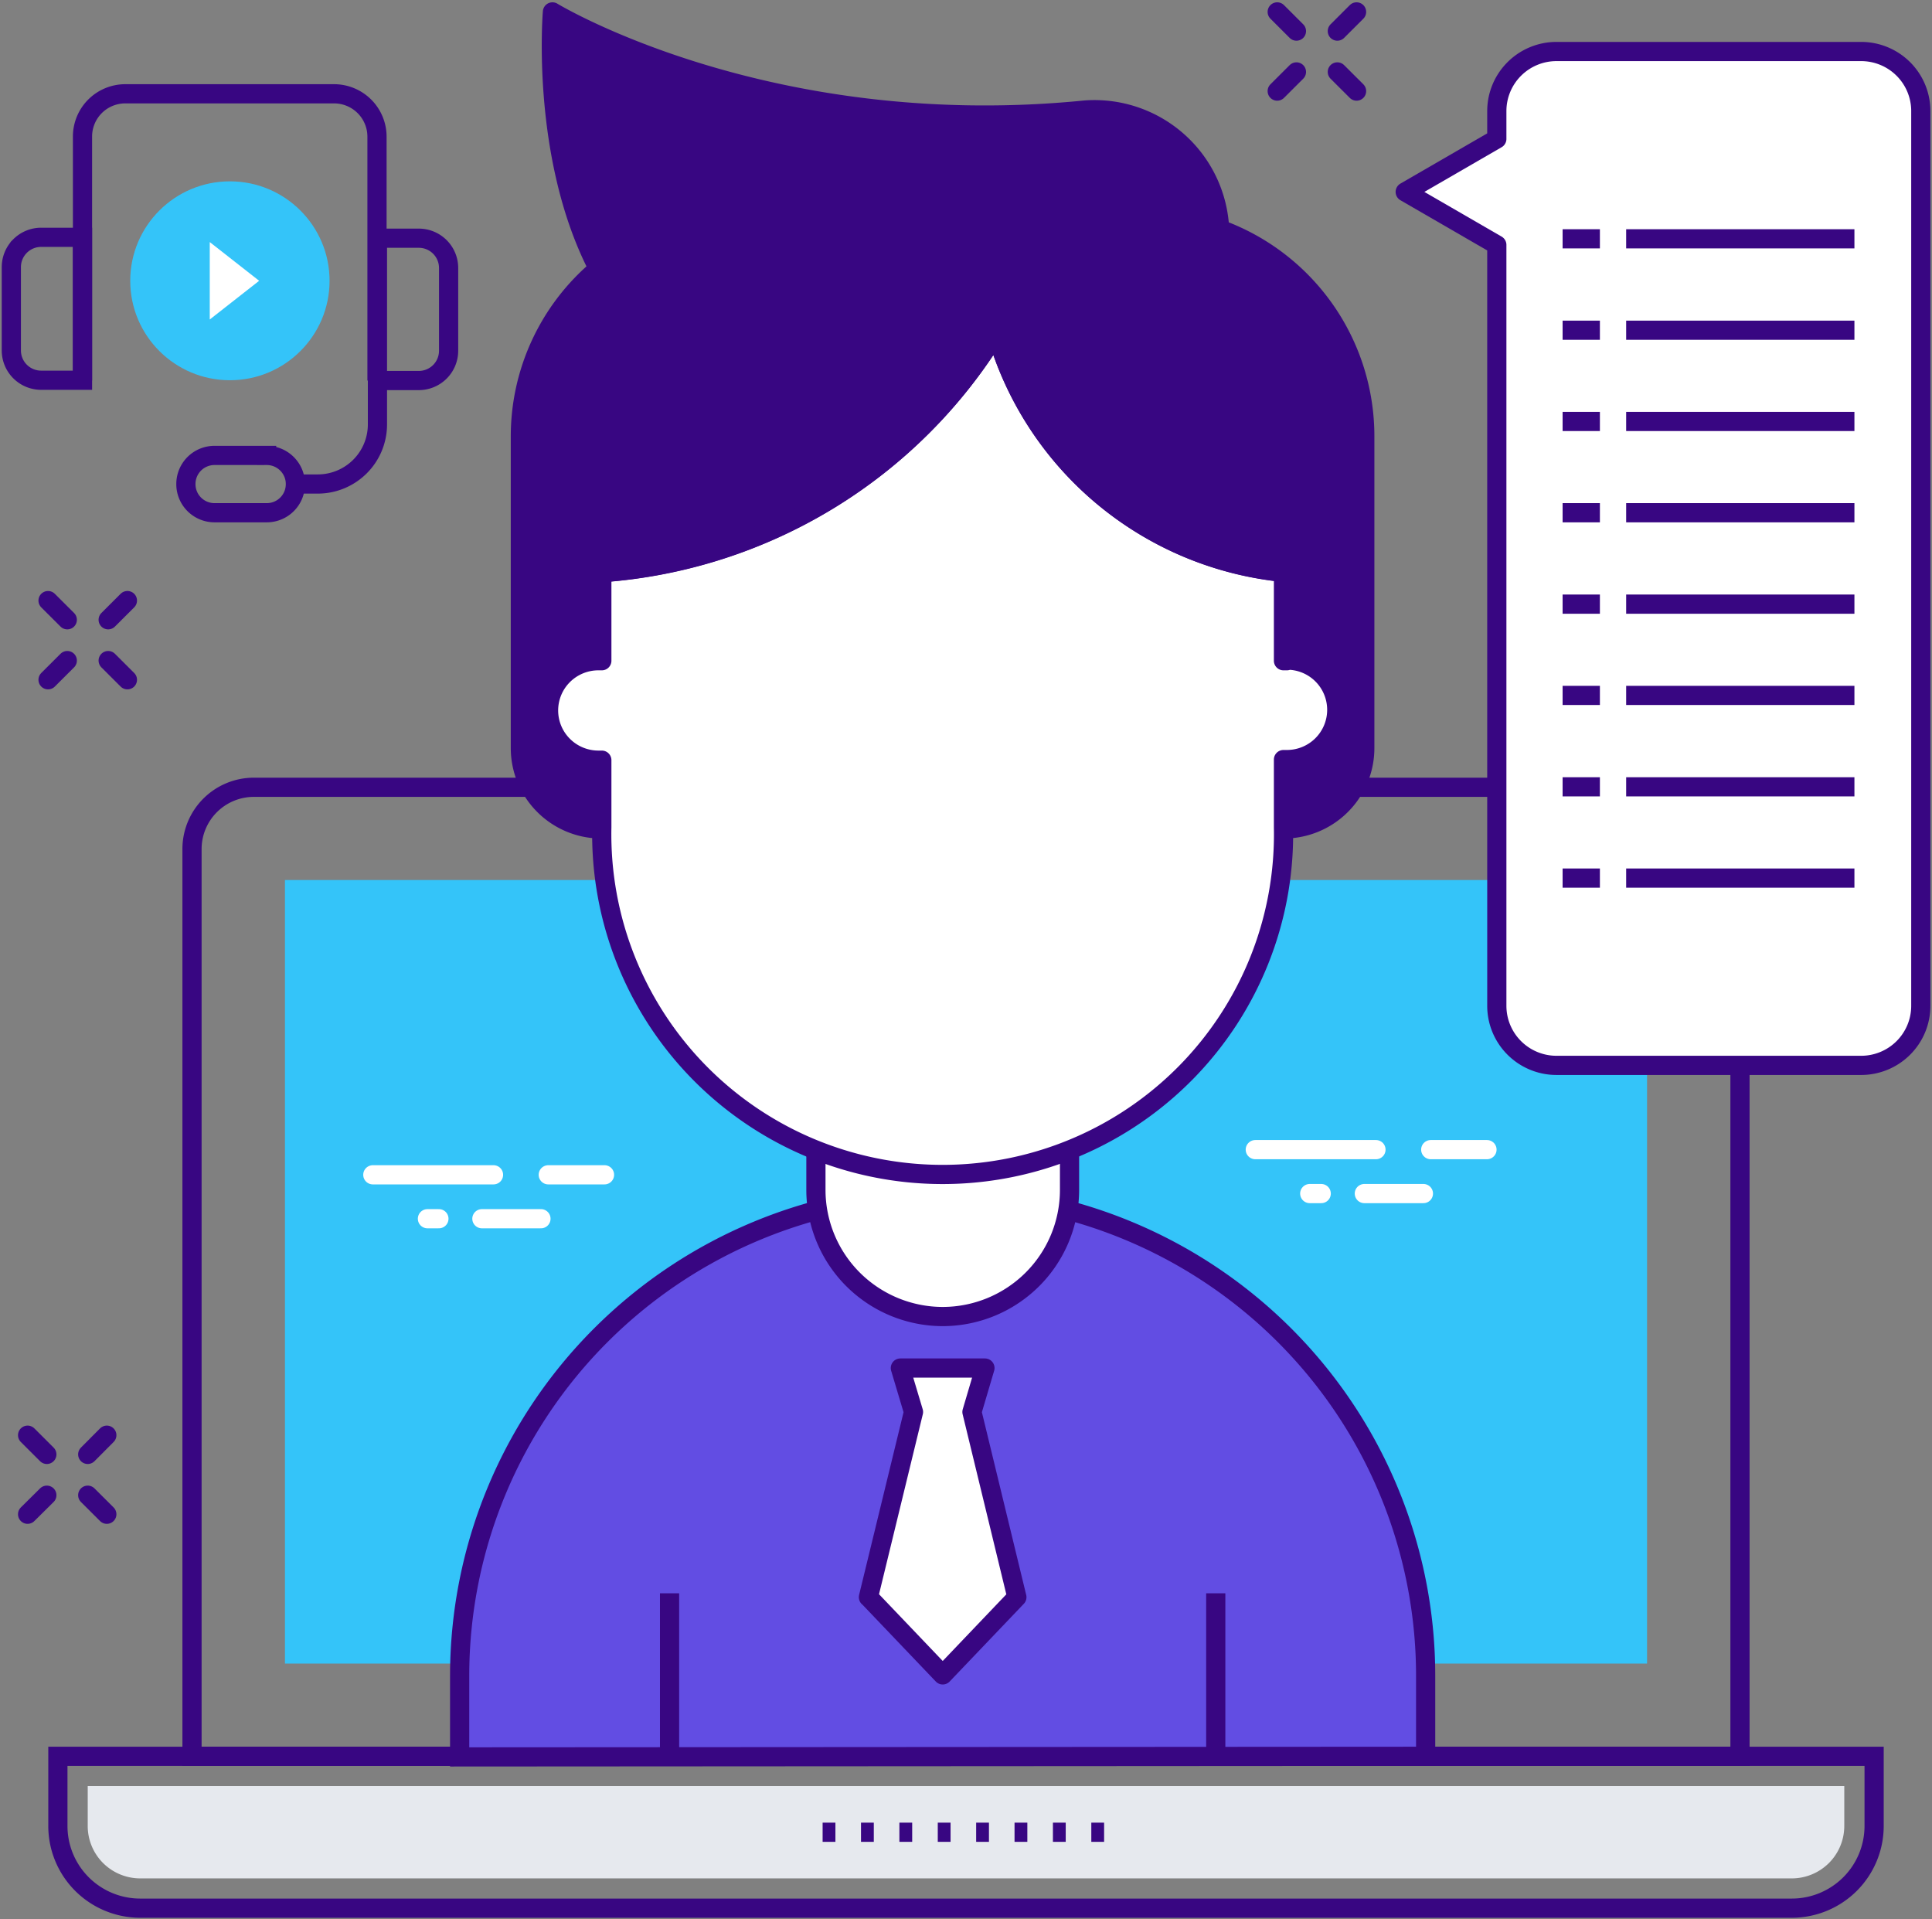<svg fill="none" xmlns="http://www.w3.org/2000/svg" viewBox="0 0 151 150"><rect x="0" y="0" width="151" height="150" fill="#808080" stroke="none"/><path d="M6.448 29.74V10.67c0-.886.353-1.736.98-2.362a3.35 3.35 0 0 1 2.367-.978h16.324a3.362 3.362 0 0 1 2.363.982c.627.625.98 1.473.983 2.357v19.07M29.5 18.616h3.23c.619 0 1.212.245 1.65.682.437.436.682 1.028.682 1.645v6.47c0 .616-.245 1.208-.683 1.645a2.335 2.335 0 0 1-1.649.681H29.5V18.616Z" stroke="#380682" stroke-width="1.5" stroke-miterlimit="10"/><path d="M6.448 29.716h-3.23a2.335 2.335 0 0 1-1.649-.681 2.324 2.324 0 0 1-.683-1.646v-6.516c0-.617.246-1.209.683-1.645a2.334 2.334 0 0 1 1.65-.682h3.23v11.17Z" stroke="#380682" stroke-width="1.5" stroke-miterlimit="10"/><path d="M17.968 29.716c4.302 0 7.79-3.48 7.79-7.772 0-4.293-3.488-7.772-7.79-7.772-4.301 0-7.789 3.48-7.789 7.772s3.488 7.772 7.79 7.772Z" fill="#34C4F9"/><path d="M16.394 18.919v6.05l3.86-3.025-3.86-3.025Z" fill="#fff"/><path d="M29.5 29.74v3.432a4.649 4.649 0 0 1-1.366 3.29 4.67 4.67 0 0 1-3.298 1.364h-1.714M20.837 40.071h-4.07a2.241 2.241 0 0 1-1.583-.654 2.231 2.231 0 0 1-.655-1.58 2.23 2.23 0 0 1 1.379-2.074c.272-.113.565-.171.86-.171h4.069a2.244 2.244 0 0 1 2.082 1.384c.113.274.17.566.168.861a2.23 2.23 0 0 1-1.39 2.068 2.243 2.243 0 0 1-.86.166ZM4.524 137.259v5.446c0 1.701.677 3.333 1.881 4.537a6.444 6.444 0 0 0 4.544 1.885h129.102a6.445 6.445 0 0 0 4.544-1.885 6.417 6.417 0 0 0 1.881-4.537v-5.446H4.524Z" stroke="#380682" stroke-width="1.5" stroke-miterlimit="10"/><path d="M10.949 146.8a4.111 4.111 0 0 1-2.895-1.203 4.092 4.092 0 0 1-1.198-2.892v-3.119h137.288v3.119a4.093 4.093 0 0 1-1.198 2.892 4.11 4.11 0 0 1-2.895 1.203H10.949Z" fill="#E6E9EE"/><path d="M15.007 66.355v70.904h120.986V66.355c0-1.28-.51-2.509-1.417-3.414a4.844 4.844 0 0 0-3.422-1.414H19.846a4.844 4.844 0 0 0-3.422 1.414 4.823 4.823 0 0 0-1.417 3.414Z" stroke="#380682" stroke-width="1.5" stroke-miterlimit="10"/><path d="M128.729 68.775H22.271v61.236H128.73V68.775Z" fill="#34C4F9"/><path d="M64.294 143.193h22.412" stroke="#380682" stroke-width="1.5" stroke-miterlimit="10" stroke-dasharray="1 2"/><path d="M111.425 137.259v-6.294c0-9.99-3.976-19.571-11.054-26.636a37.797 37.797 0 0 0-53.387-.004 37.635 37.635 0 0 0-11.059 26.64v6.341l75.5-.047Z" fill="#624DE3" stroke="#380682" stroke-width="1.5" stroke-miterlimit="10"/><path d="M83.592 93v-8.832H63.77V93a9.89 9.89 0 0 0 2.906 6.99 9.94 9.94 0 0 0 7.005 2.9 9.94 9.94 0 0 0 7.005-2.9A9.89 9.89 0 0 0 83.592 93Z" fill="#fff" stroke="#380682" stroke-width="1.5" stroke-miterlimit="10"/><path d="M95.322 17.907a9.759 9.759 0 0 0-3.277-6.866 9.798 9.798 0 0 0-7.217-2.443C59.875 11.088 43.178.931 43.178.931S42.21 12.24 46.769 21a17.131 17.131 0 0 0-4.503 5.883 17.094 17.094 0 0 0-1.595 7.23v24.352a6.307 6.307 0 0 0 1.858 4.472 6.331 6.331 0 0 0 4.485 1.846h53.322c1.68 0 3.29-.665 4.477-1.85a6.31 6.31 0 0 0 1.855-4.468V34.114a17.195 17.195 0 0 0-3.11-9.89 17.252 17.252 0 0 0-8.236-6.317Z" fill="#380682" stroke="#380682" stroke-width="1.5" stroke-linejoin="round"/><path d="M100.581 51.637h-.268v-6.912A26.09 26.09 0 0 1 86.207 38.8a26 26 0 0 1-8.34-12.807 39.428 39.428 0 0 1-13.14 13.102 39.53 39.53 0 0 1-17.69 5.654v6.888h-.268c-1.033 0-2.023.41-2.754 1.138a3.881 3.881 0 0 0 0 5.496 3.899 3.899 0 0 0 2.754 1.138h.268v5.236a26.536 26.536 0 0 0 1.866 10.344 26.58 26.58 0 0 0 5.736 8.814 26.646 26.646 0 0 0 8.711 5.907 26.694 26.694 0 0 0 29.361-5.907 26.578 26.578 0 0 0 5.737-8.814 26.538 26.538 0 0 0 1.865-10.344v-5.283h.268c1.033 0 2.024-.41 2.754-1.138a3.883 3.883 0 0 0-2.754-6.634v.047Z" fill="#fff" stroke="#380682" stroke-width="1.5" stroke-linejoin="round"/><path d="M102.925 44.865c-.875 0-1.761 0-2.612-.128a26.09 26.09 0 0 1-14.106-5.926 25.999 25.999 0 0 1-8.34-12.806A39.404 39.404 0 0 1 64.73 39.108a39.505 39.505 0 0 1-17.692 5.651c-.967.07-1.924.105-2.903.105" stroke="#380682" stroke-width="1.5" stroke-linecap="round" stroke-linejoin="round"/><path d="M95.02 137.26v-12.741M52.331 137.26v-12.741" stroke="#380682" stroke-width="1.5" stroke-miterlimit="10"/><path d="m79.476 124.822-5.795 6.073-5.795-6.073h-.012l3.522-14.475-1.026-3.432h6.61l-1.014 3.432 3.51 14.475ZM145.461 4.026h-23.81a4.67 4.67 0 0 0-3.298 1.363 4.652 4.652 0 0 0-1.366 3.29v2.177l-7.159 4.142 7.159 4.142v59.467c0 1.234.492 2.418 1.366 3.29a4.67 4.67 0 0 0 3.298 1.364h23.81c1.237 0 2.424-.49 3.298-1.363a4.647 4.647 0 0 0 1.366-3.291V8.622a4.647 4.647 0 0 0-1.386-3.254 4.67 4.67 0 0 0-3.278-1.342Z" fill="#fff" stroke="#380682" stroke-width="1.5" stroke-linejoin="round"/><path d="M122.129 18.663h2.915M127.096 18.663h17.841M122.129 25.807h2.915M127.096 25.807h17.841M122.129 32.939h2.915M127.096 32.939h17.841M122.129 40.071h2.915M127.096 40.071h17.841M122.129 47.215h2.915M127.096 47.215h17.841M122.129 54.348h2.915M127.096 54.348h17.841M122.129 61.492h2.915M127.096 61.492h17.841M122.129 68.624h2.915M127.096 68.624h17.841" stroke="#380682" stroke-width="1.5" stroke-linejoin="round"/><path d="m9.958 46.936-1.504 1.501M5.259 51.625l-1.504 1.501M9.958 53.126l-1.504-1.501M5.259 48.437l-1.504-1.5M106.026.93l-1.504 1.502M101.327 5.62l-1.504 1.5M106.026 7.12l-1.504-1.5M101.327 2.432 99.823.93M8.349 112.163l-1.493 1.501M3.661 116.852l-1.504 1.489M8.349 118.341l-1.493-1.489M3.661 113.664l-1.504-1.501" stroke="#380682" stroke-width="1.5" stroke-miterlimit="10" stroke-linecap="round"/><path d="M98.11 89.846h9.432M106.633 93.279h4.617M111.822 89.846h4.396M102.365 93.279h.898M29.139 91.813h9.433M37.663 95.245h4.617M42.851 91.813h4.396M33.407 95.245h.897" stroke="#fff" stroke-width="1.5" stroke-linecap="round" stroke-linejoin="round"/></svg>